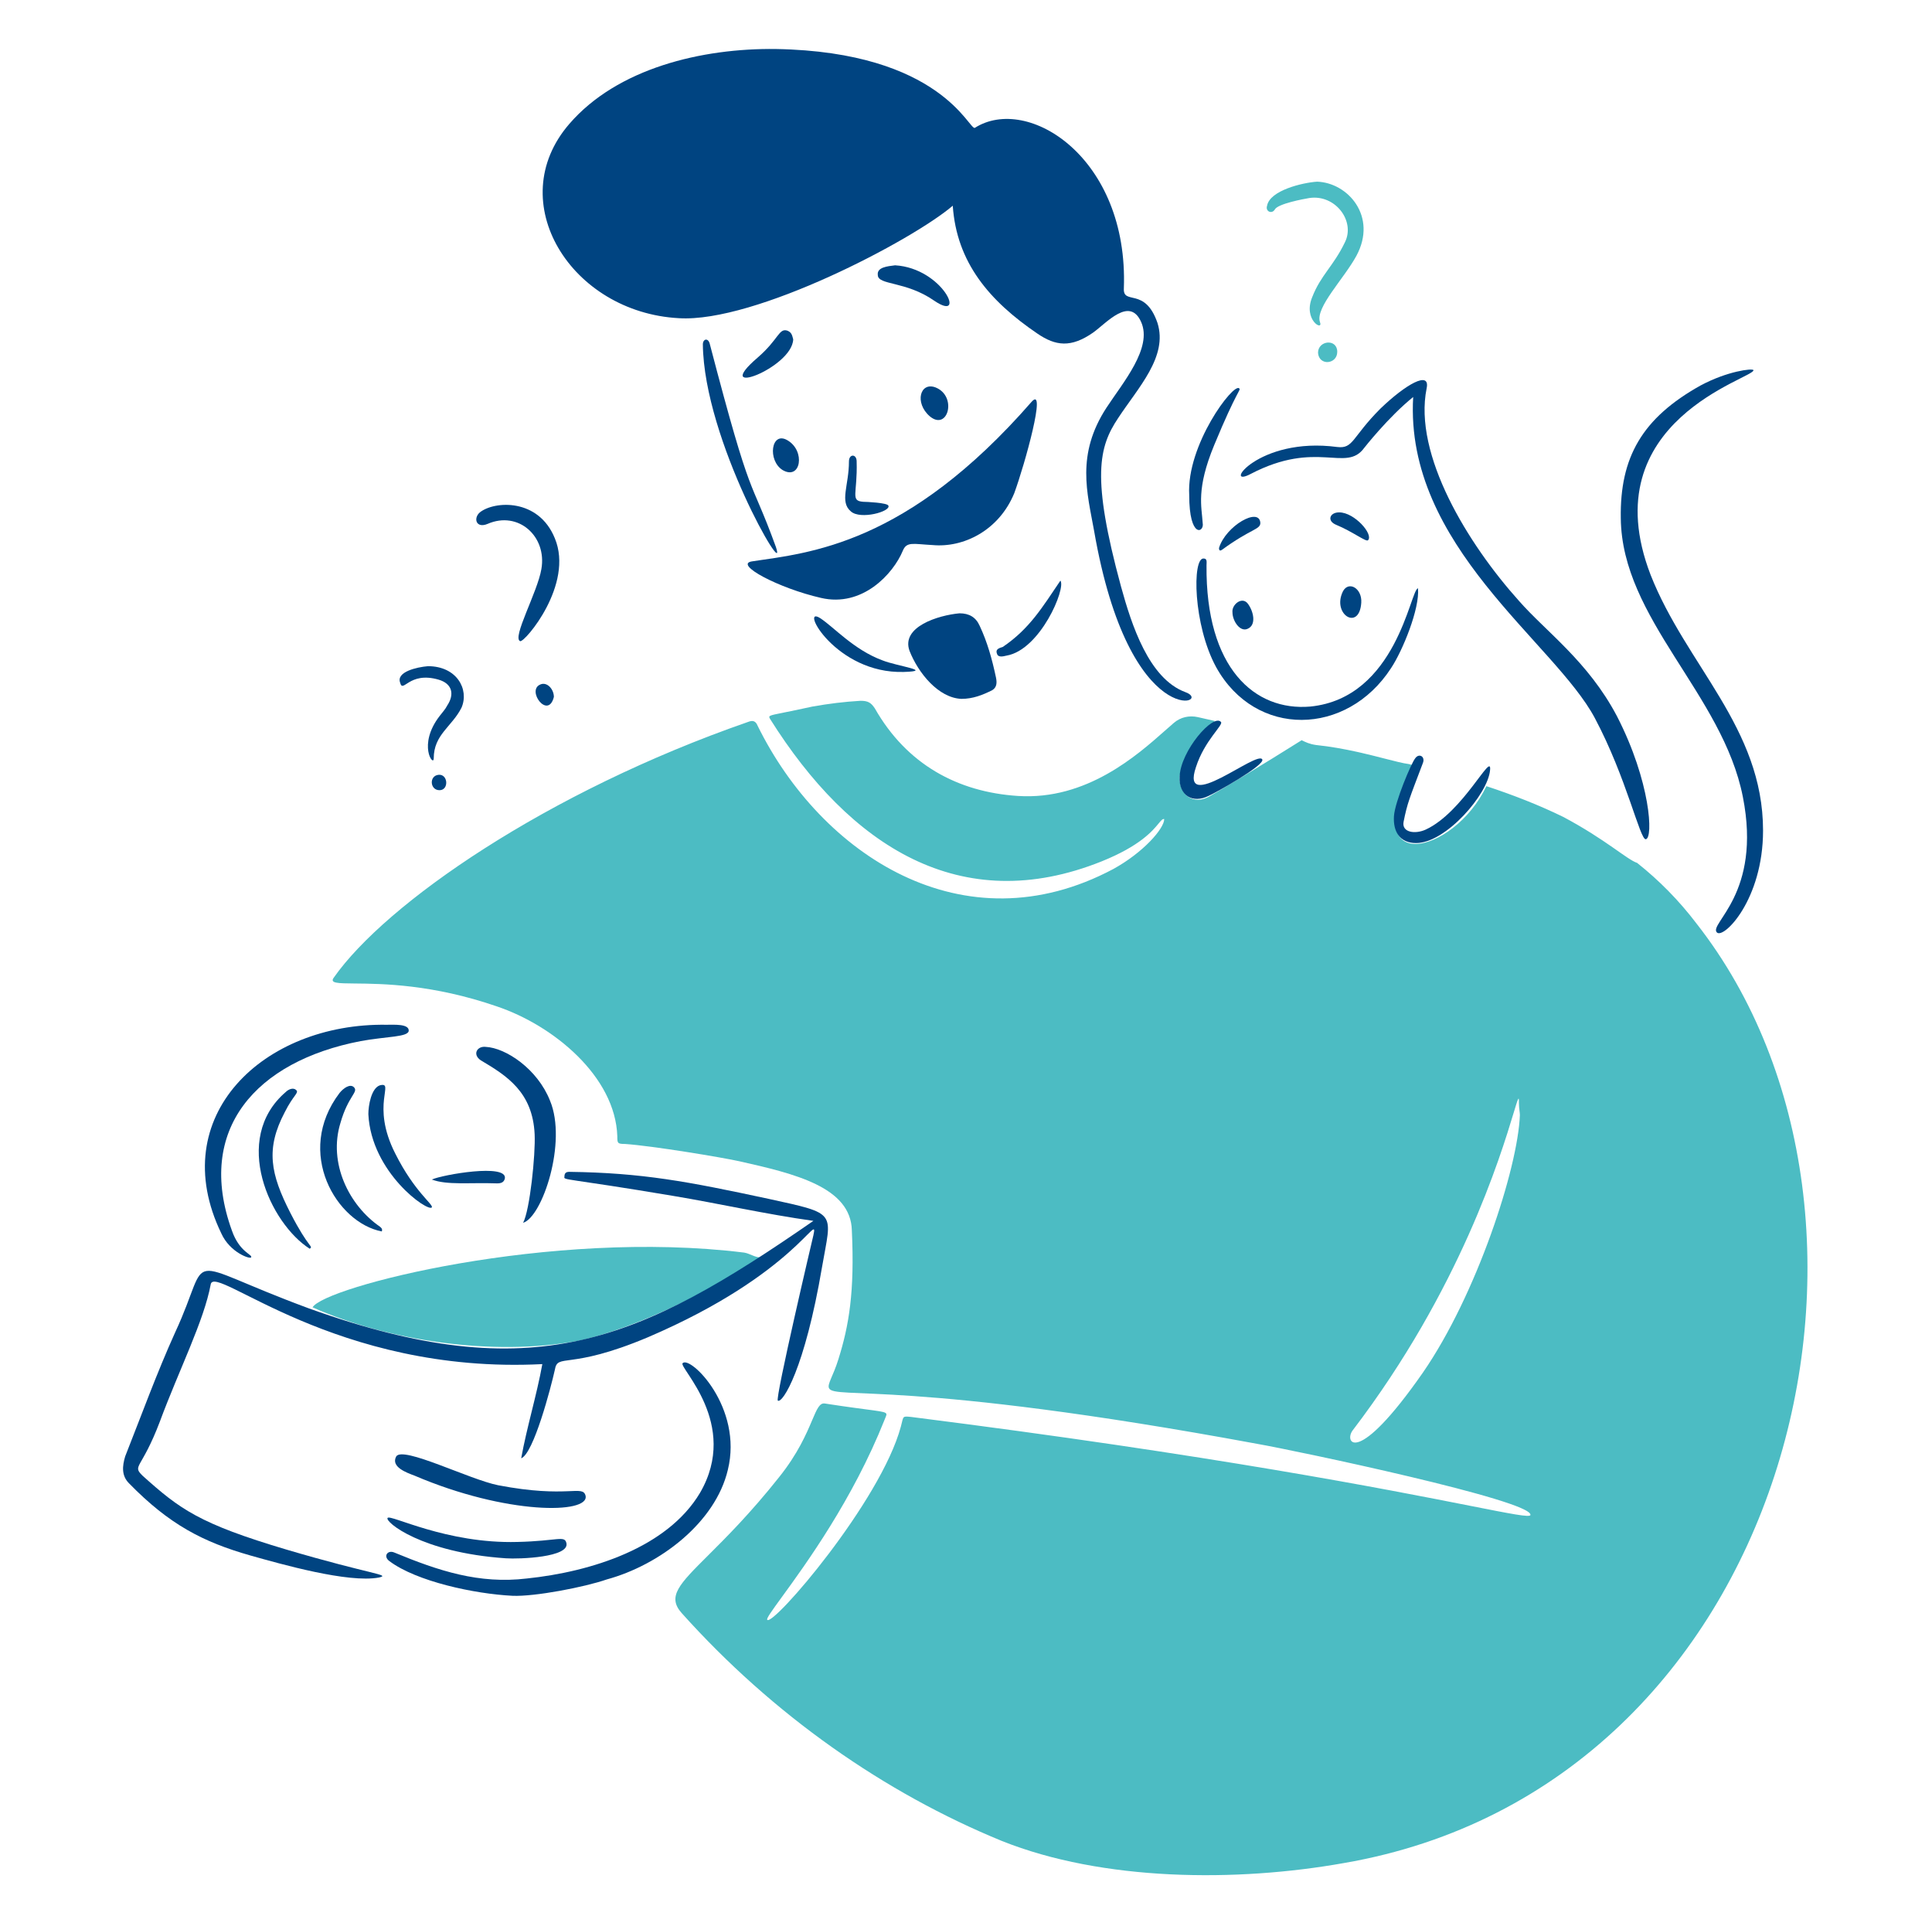<svg xmlns="http://www.w3.org/2000/svg" fill="none" viewBox="0 0 201 200"><g id="no-transactions-E-commerce--Shopping-no-transactions-E-commerce"><g id="Group"><path id="Vector" fill="#004481" d="M54.124 66.698C53.224 66.398 55.924 61.598 56.324 59.198C56.924 55.798 53.923 53.098 50.724 54.498C49.523 54.998 49.223 53.898 49.923 53.298C51.423 52.098 56.023 51.798 57.724 55.998C59.724 60.798 54.624 66.798 54.124 66.698Z"/><path id="Vector_2" fill="#004481" d="M57.624 72.498C57.024 74.898 54.724 71.798 56.224 71.198C56.923 70.898 57.624 71.698 57.624 72.498Z"/><path id="Vector_3" fill="#4cbcc3" d="M137.023 18.898C140.223 18.998 143.324 22.498 141.124 26.598C139.824 28.998 136.823 31.998 137.323 33.498C137.723 34.498 135.523 33.298 136.523 30.898C137.423 28.598 138.723 27.698 139.923 25.198C141.023 22.998 138.923 20.198 136.223 20.598C135.623 20.698 132.924 21.198 132.624 21.798C132.324 22.298 131.623 21.998 131.823 21.398C132.123 19.798 135.523 18.998 137.023 18.898Z"/><path id="Vector_4" fill="#4cbcc3" d="M139.124 36.598C139.124 37.898 137.224 38.098 137.124 36.698C137.124 35.398 139.124 35.198 139.124 36.598Z"/><path id="Vector_5" fill="#004481" d="M44.523 69.298C47.523 69.298 48.824 71.698 48.023 73.598C47.023 75.598 45.124 76.398 45.124 78.898C45.124 79.798 43.423 77.498 45.724 74.498C46.023 74.098 46.324 73.798 46.523 73.398C47.324 72.198 47.024 71.098 45.624 70.698C42.524 69.798 41.924 72.198 41.624 70.998C41.224 69.898 43.324 69.398 44.523 69.298Z"/><path id="Vector_6" fill="#004481" d="M45.723 82.198C44.723 82.198 44.624 80.698 45.624 80.598C46.624 80.498 46.723 82.198 45.723 82.198Z"/></g><g id="Group_2"><path id="Subtract" fill="#4cbcc3" fill-rule="evenodd" d="M162.636 84.977C167.067 87.334 169.269 89.415 170.322 89.761C172.595 91.566 174.668 93.653 176.523 96.098C200.623 126.898 186.223 185.798 139.823 193.798C128.623 195.798 114.723 195.698 104.223 191.498C92.023 186.498 80.423 178.398 70.923 167.798C69.38 166.069 70.657 164.798 73.671 161.797C75.54 159.936 78.076 157.41 81.023 153.698C83.016 151.221 83.906 149.12 84.491 147.741C84.993 146.558 85.27 145.905 85.823 145.998C90.926 146.788 92.103 146.752 92.213 147.078C92.256 147.205 92.136 147.388 92.023 147.698C88.717 155.999 83.827 162.716 81.357 166.109C80.316 167.539 79.705 168.379 79.823 168.498C80.423 169.198 91.623 156.198 93.723 148.398C93.887 147.799 93.902 147.526 94.043 147.418C94.161 147.327 94.368 147.352 94.823 147.398C126.434 151.399 144.436 154.956 152.98 156.644C157.248 157.487 159.157 157.864 159.223 157.598C159.523 156.098 134.823 150.898 130.823 150.198C94.34 143.45 86.835 145.61 86.249 144.404C86.044 143.984 86.68 143.155 87.223 141.398C88.323 137.898 88.924 134.398 88.624 127.998C88.523 123.498 82.723 122.098 76.923 120.798C75.123 120.398 67.923 119.198 65.023 118.998C64.223 118.998 64.223 118.898 64.223 118.198C64.023 111.998 57.623 106.698 51.723 104.698C45.011 102.379 39.751 102.332 36.92 102.306C35.112 102.29 34.295 102.282 34.723 101.698C40.123 93.998 56.823 82.398 77.823 75.098C78.323 74.898 78.623 74.998 78.823 75.498C85.423 88.898 100.223 98.698 115.823 90.398C118.923 88.698 121.123 86.198 121.123 85.198C120.945 85.168 120.802 85.342 120.539 85.661C119.918 86.415 118.628 87.982 114.623 89.598C99.924 95.498 88.424 87.998 80.124 74.798C79.913 74.448 79.948 74.441 81.532 74.125C82.211 73.989 83.174 73.797 84.523 73.498C86.223 73.198 87.823 72.998 89.523 72.898C90.323 72.898 90.623 73.098 91.023 73.698C94.323 79.498 99.623 82.398 105.923 82.798C113.031 83.248 118.277 78.597 121.224 75.985C121.553 75.694 121.853 75.428 122.123 75.198C122.823 74.598 123.723 74.398 124.623 74.598C125.214 74.733 125.801 74.867 126.386 74.998C124.625 76.811 122.78 79.358 122.723 80.898C122.723 82.798 124.223 83.698 125.723 82.898C126.123 82.698 131.623 79.398 135.423 76.998C135.823 77.198 136.223 77.398 136.923 77.498C138.427 77.654 139.862 77.919 141.161 78.206C141.303 78.237 141.445 78.269 141.587 78.301C142.496 78.509 143.331 78.724 144.067 78.913C145.129 79.186 145.985 79.406 146.56 79.477C146.7 79.512 146.84 79.547 146.98 79.583C141.022 91.386 151.258 88.923 154.639 81.778C157.452 82.705 160.123 83.75 162.636 84.977ZM148.023 142.798C153.623 134.698 157.923 121.498 158.123 115.998C158.123 115.873 158.106 115.732 158.086 115.566C158.058 115.332 158.023 115.049 158.023 114.698C158.048 113.868 157.911 114.318 157.477 115.755C156.129 120.207 151.913 134.131 140.723 148.798C139.823 149.998 141.123 152.698 148.023 142.798Z" clip-rule="evenodd"/><path id="Vector_7" fill="#004481" d="M99.123 21.398C94.923 24.998 78.523 33.598 70.623 33.098C59.423 32.498 52.223 20.998 59.223 12.898C64.223 7.098 73.023 4.998 80.723 5.098C97.923 5.398 100.823 13.598 101.423 13.298C106.923 9.798 117.423 16.398 116.923 29.997C116.823 31.797 119.123 29.798 120.423 33.598C121.523 37.098 118.423 40.297 116.323 43.498C114.323 46.498 113.523 49.597 116.623 60.998C117.723 64.998 119.523 70.597 123.323 71.998C126.423 73.097 117.523 76.498 113.823 55.198C113.123 51.298 111.923 47.298 115.123 42.398C116.823 39.798 119.923 36.197 118.723 33.498C117.523 30.797 115.123 33.598 113.723 34.598C111.423 36.198 109.823 35.998 107.923 34.698C102.923 31.298 99.523 27.298 99.123 21.398Z"/><path id="Vector_8" fill="#004481" d="M97.023 56.698C95.023 56.598 94.323 56.298 93.923 57.298C92.923 59.698 89.723 63.198 85.423 62.198C81.023 61.198 76.323 58.698 78.223 58.398C84.223 57.498 94.323 56.698 107.323 41.798C108.923 39.998 106.623 48.298 105.523 51.298C103.923 55.198 100.223 56.998 97.023 56.698Z"/><path id="Vector_9" fill="#004481" d="M53.323 165.998C49.323 165.798 43.323 164.498 40.523 162.398C39.823 161.898 40.323 161.198 41.023 161.498C45.623 163.398 49.823 164.798 54.823 164.198C61.523 163.498 69.423 160.998 72.823 155.298C77.023 148.098 70.523 142.198 71.023 141.798C71.823 140.998 77.323 146.398 75.723 152.898C74.423 158.398 68.623 162.798 63.123 164.298C60.823 165.098 55.623 166.098 53.323 165.998Z"/><path id="Vector_10" fill="#004481" d="M40.223 106.598C41.023 106.598 42.523 106.498 42.523 107.198C42.523 107.898 40.223 107.798 37.523 108.298C26.623 110.398 20.323 117.498 24.123 127.998C24.923 130.298 26.323 130.498 26.123 130.798C26.023 130.998 23.923 130.298 23.023 128.298C17.123 116.098 27.423 106.398 40.223 106.598Z"/><path id="Vector_11" fill="#004481" d="M99.823 63.798C100.823 63.798 101.523 64.198 101.923 65.098C102.723 66.798 103.223 68.598 103.623 70.498C103.723 70.998 103.723 71.498 103.223 71.798C102.223 72.298 101.223 72.698 100.023 72.698C97.623 72.598 95.523 69.998 94.623 67.698C93.723 65.198 97.623 63.998 99.823 63.798Z"/><path id="Vector_12" fill="#004481" d="M54.423 127.198C55.123 125.898 55.723 120.098 55.623 117.998C55.423 113.598 52.723 111.898 50.023 110.298C49.123 109.698 49.623 108.798 50.523 108.898C52.623 108.998 55.923 111.198 57.223 114.498C59.023 118.798 56.423 126.598 54.423 127.198Z"/><path id="Vector_13" fill="#004481" d="M41.223 151.498C41.923 150.398 48.823 153.898 51.823 154.498C59.123 155.898 60.623 154.398 60.923 155.598C61.323 157.498 52.723 157.598 43.123 153.498C42.323 153.198 40.623 152.598 41.223 151.498Z"/><path id="Vector_14" fill="#004481" d="M52.623 162.098C43.823 161.498 40.023 158.298 40.323 157.898C40.623 157.498 46.423 160.598 53.823 160.398C58.023 160.298 58.723 159.698 58.923 160.498C59.323 161.998 54.023 162.198 52.623 162.098Z"/><path id="Vector_15" fill="#004481" d="M73.123 35.798C73.123 35.298 73.623 35.098 73.823 35.698C78.323 52.898 77.923 49.198 80.723 56.898C82.023 60.798 73.223 45.798 73.123 35.798Z"/><path id="Vector_16" fill="#004481" d="M39.723 128.098C35.023 127.198 30.623 119.898 35.323 113.698C35.723 113.198 36.423 112.698 36.823 113.098C37.323 113.598 36.223 113.998 35.423 116.798C34.123 120.998 36.323 125.398 39.523 127.598C39.623 127.698 39.823 127.798 39.723 128.098Z"/><path id="Vector_17" fill="#004481" d="M32.223 129.898C28.123 127.298 24.023 118.498 29.723 113.598C30.023 113.298 30.523 113.098 30.823 113.398C31.123 113.698 30.523 113.898 29.623 115.698C27.623 119.498 28.123 122.098 30.223 126.198C32.123 129.898 32.623 129.598 32.223 129.898Z"/><path id="Vector_18" fill="#004481" d="M38.323 115.898C38.323 114.998 38.623 113.198 39.523 112.898C41.123 112.498 38.523 114.897 41.123 119.997C43.123 123.997 45.123 125.298 44.923 125.598C44.523 126.098 38.623 121.998 38.323 115.898Z"/><path id="Vector_19" fill="#004481" d="M93.123 27.598C98.123 27.898 100.623 33.598 97.223 31.298C94.223 29.198 91.323 29.698 91.323 28.598C91.223 27.798 92.323 27.698 93.123 27.598Z"/><path id="Vector_20" fill="#004481" d="M94.023 69.898C86.923 70.098 83.123 62.898 85.323 64.298C86.723 65.198 88.823 67.598 91.823 68.698C93.323 69.298 97.223 69.798 94.023 69.898Z"/><path id="Vector_21" fill="#004481" d="M110.323 60.398C110.923 61.198 108.223 67.598 104.723 68.198C104.323 68.298 103.823 68.398 103.723 67.998C103.523 67.498 104.023 67.398 104.323 67.298C107.123 65.398 108.423 63.198 110.323 60.398Z"/><path id="Vector_22" fill="#004481" d="M82.523 35.297C82.423 38.297 73.823 41.498 78.823 37.198C81.023 35.298 81.023 34.098 81.923 34.398C82.423 34.598 82.423 34.998 82.523 35.297Z"/><path id="Vector_23" fill="#004481" d="M89.823 52.198C90.123 52.198 92.323 52.298 92.423 52.598C92.723 53.198 89.523 54.098 88.523 53.198C87.323 52.198 88.323 50.498 88.323 47.998C88.323 47.197 89.123 47.197 89.123 47.998C89.223 51.398 88.423 52.098 89.823 52.198Z"/><path id="Vector_24" fill="#004481" d="M96.723 43.298C95.123 41.898 95.723 39.698 97.323 40.298C99.623 41.198 98.623 44.898 96.723 43.298Z"/><path id="Vector_25" fill="#004481" d="M81.423 48.898C79.823 47.898 80.223 44.798 81.923 45.798C83.823 46.898 83.323 49.998 81.423 48.898Z"/><path id="Vector_26" fill="#4cbcc3" d="M32.523 135.997C33.623 133.897 57.223 127.798 77.423 130.298C78.023 130.398 78.523 130.798 79.123 130.798C74.723 133.898 66.323 138.197 60.023 139.497C51.323 141.097 40.423 139.497 32.523 135.997Z"/><path id="Vector_27" fill="#004481" d="M84.623 126.998C79.623 126.298 74.823 125.198 70.023 124.398C58.723 122.498 58.623 122.798 58.723 122.398C58.723 122.098 58.823 121.898 59.223 121.898C66.823 121.998 71.523 122.898 79.923 124.698C87.223 126.298 86.523 125.998 85.523 131.798C83.723 142.398 81.423 145.998 80.923 145.698C80.623 145.498 84.523 128.898 84.623 128.498C85.223 125.798 82.823 132.498 67.423 139.098C59.123 142.598 58.023 140.698 57.723 142.498C57.323 144.298 55.523 151.198 54.223 151.698C54.823 148.398 55.823 145.198 56.423 141.898C34.823 142.998 22.323 131.398 21.923 133.598C21.223 137.398 18.623 142.498 16.623 147.898C14.723 152.898 13.723 152.398 14.823 153.498C18.723 156.998 20.723 158.498 29.823 161.198C38.623 163.798 40.723 163.798 39.423 164.098C36.223 164.698 29.223 162.698 26.023 161.798C21.123 160.398 17.623 158.598 13.423 154.298C12.623 153.498 12.723 152.498 13.023 151.498C14.723 147.198 16.323 142.798 18.223 138.598C22.223 129.998 18.323 130.998 32.123 136.098C55.523 144.498 66.423 139.598 84.623 126.998Z"/><path id="Vector_28" fill="#004481" d="M44.923 122.698C46.023 122.198 52.823 120.998 52.523 122.598C52.423 122.998 52.123 123.098 51.723 123.098C48.823 122.998 46.523 123.298 44.923 122.698Z"/></g><g id="Group_3"><path id="Vector_29" fill="#004481" d="M147.023 41.298C144.423 43.398 141.923 46.598 141.923 46.598C140.023 49.198 137.023 45.698 130.123 49.298C127.123 50.898 130.823 45.398 139.123 46.498C140.823 46.698 140.623 45.498 143.623 42.498C146.223 39.998 148.823 38.498 148.423 40.398C147.023 47.298 152.723 56.598 158.023 62.498C160.823 65.698 165.223 68.798 168.223 74.498C171.723 81.298 172.023 87.198 171.223 87.298C170.623 87.398 169.223 80.898 165.923 74.698C161.723 66.798 146.123 56.798 147.023 41.298Z"/><path id="Vector_30" fill="#004481" d="M183.423 86.398C183.423 93.598 179.323 97.698 178.623 96.998C177.723 96.097 183.323 92.998 181.323 82.898C179.223 72.198 168.723 64.398 168.623 53.898C168.523 47.598 170.823 43.498 176.923 40.098C179.723 38.598 182.323 38.297 182.423 38.498C182.723 39.297 165.523 43.697 171.723 59.797C175.423 69.198 183.423 75.698 183.423 86.398Z"/><path id="Vector_31" fill="#004481" d="M147.523 61.198C147.723 63.298 145.923 67.698 144.723 69.498C140.123 76.598 130.623 76.798 126.523 69.398C124.123 64.998 124.023 57.998 125.223 58.098C125.623 58.098 125.523 58.498 125.523 58.798C125.423 69.498 130.523 73.998 136.323 73.498C145.323 72.598 146.723 61.298 147.523 61.198Z"/><path id="Vector_32" fill="#004481" d="M123.723 51.498C123.423 46.298 128.323 39.798 128.923 40.398C129.123 40.598 128.723 40.498 126.323 46.298C124.423 50.898 125.023 52.698 125.123 54.398C125.323 55.398 123.723 56.098 123.723 51.498Z"/><path id="Vector_33" fill="#004481" d="M141.623 62.698C141.423 65.698 138.523 63.898 139.723 61.498C140.323 60.398 141.723 61.198 141.623 62.698Z"/><path id="Vector_34" fill="#004481" d="M131.123 54.398C131.123 55.098 130.123 54.998 127.123 57.198C126.823 57.398 126.823 57.097 126.823 56.998C127.523 54.697 131.023 52.698 131.123 54.398Z"/><path id="Vector_35" fill="#004481" d="M139.323 53.298C140.923 53.298 142.923 55.598 142.323 56.198C142.123 56.398 140.723 55.298 139.023 54.598C138.023 54.198 138.323 53.298 139.323 53.298Z"/><path id="Vector_36" fill="#004481" d="M128.223 63.698C128.123 62.898 129.223 61.998 129.823 62.798C130.423 63.598 130.723 64.998 129.823 65.398C129.023 65.798 128.223 64.598 128.223 63.698Z"/><path id="Vector_37" fill="#004481" d="M147.323 87.698C145.623 87.698 144.923 86.498 145.023 84.898C145.123 83.398 146.823 79.398 147.223 78.898C147.623 78.298 148.323 78.698 148.023 79.398C146.623 83.098 146.423 83.498 146.023 85.498C145.823 86.597 147.223 86.798 148.323 86.298C152.223 84.498 155.223 78.098 155.023 80.098C154.823 82.598 150.423 87.698 147.323 87.698Z"/><path id="Vector_38" fill="#004481" d="M122.723 80.797C122.823 78.097 126.223 74.198 127.023 75.098C127.323 75.398 125.323 76.998 124.423 79.797C122.723 84.797 130.823 77.998 131.323 78.998C131.623 79.597 126.423 82.498 125.723 82.797C124.123 83.597 122.623 82.797 122.723 80.797Z"/></g></g></svg>
